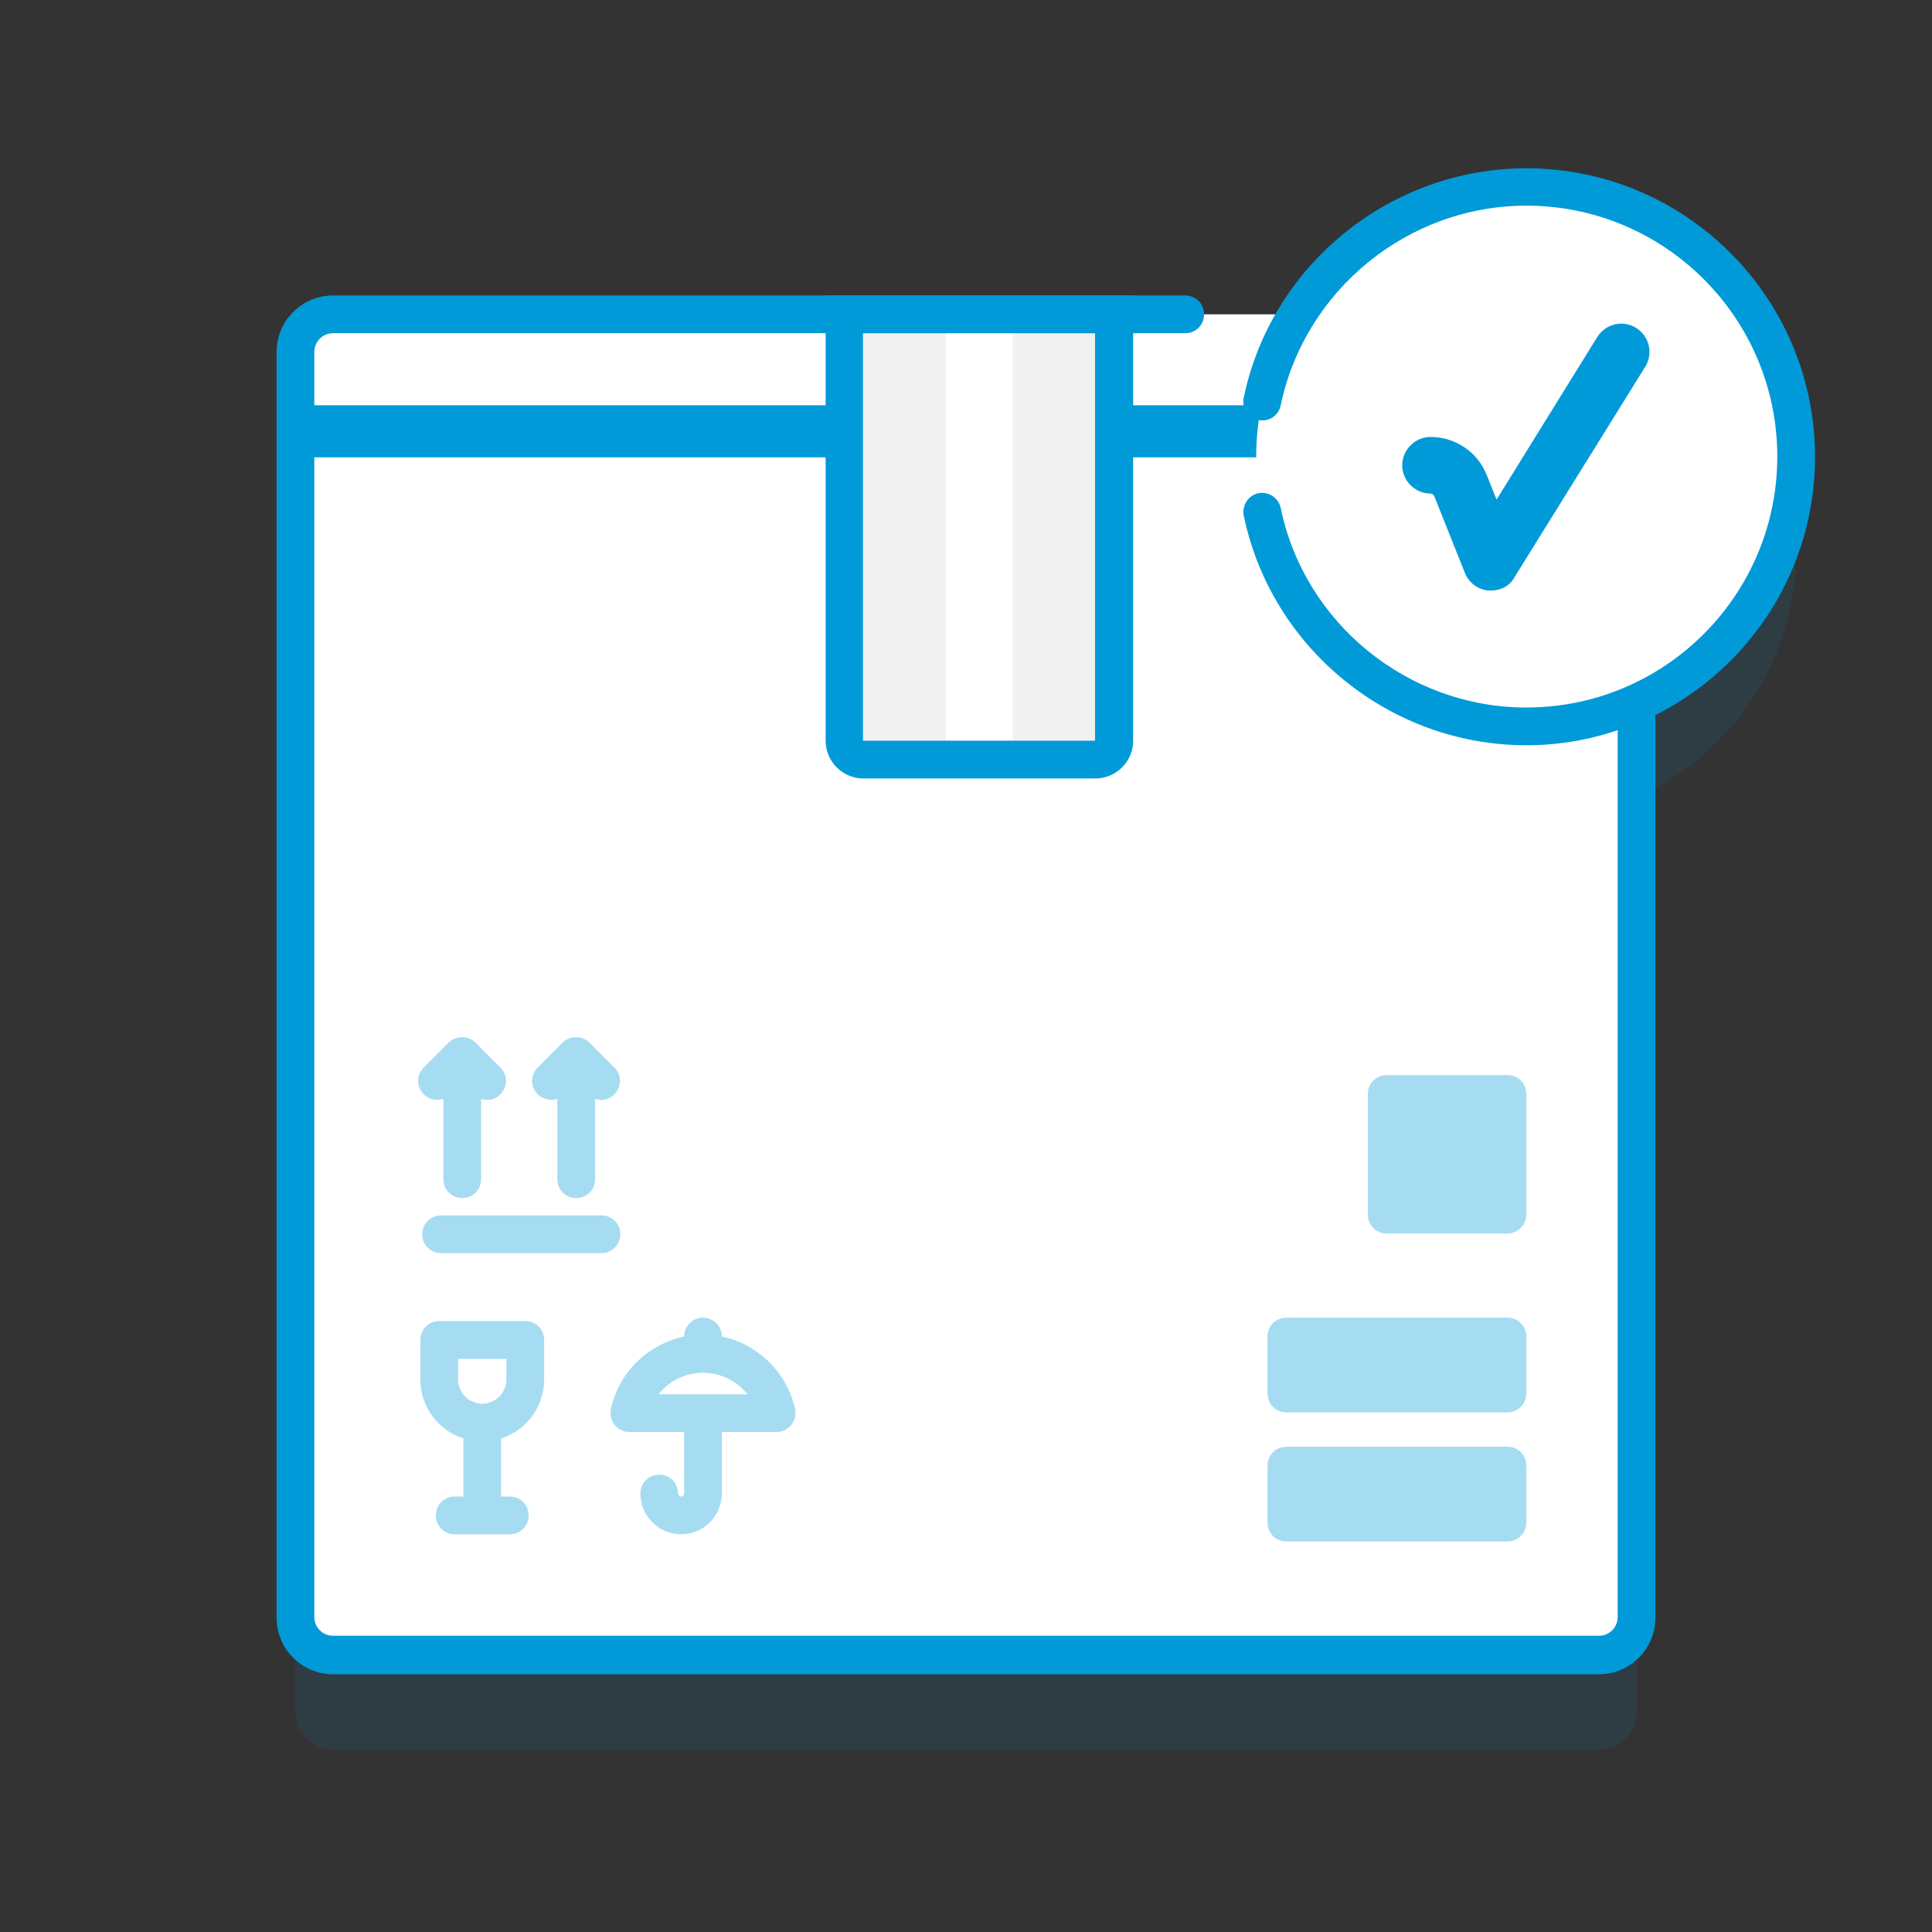 <?xml version="1.0" encoding="utf-8"?>
<!-- Generator: Adobe Illustrator 25.3.1, SVG Export Plug-In . SVG Version: 6.00 Build 0)  -->
<svg version="1.1" id="Capa_1" xmlns="http://www.w3.org/2000/svg" xmlns:xlink="http://www.w3.org/1999/xlink" x="0px" y="0px"
	 viewBox="0 0 512 512" style="enable-background:new 0 0 512 512;" xml:space="preserve">
<rect x="0" y="0" width="512" height="512" fill="#333333" stroke="none"/>
<style type="text/css">
	.st0{display:none;fill:url(#SVGID_1_);}
	.st1{opacity:0.1;fill:#009AD9;enable-background:new    ;}
	.st2{fill:#FFFFFF;}
	.st3{fill:#009AD9;}
	.st4{fill:#F1F1F1;}
	.st5{opacity:0.35;}
	.st6{opacity:0.35;fill:#009AD9;enable-background:new    ;}
	.st7{display:none;}
	.st8{display:inline;fill:#009AD9;}
</style>
<g>
	
		<linearGradient id="SVGID_1_" gradientUnits="userSpaceOnUse" x1="125.68" y1="6370.183" x2="334.68" y2="6100.183" gradientTransform="matrix(1 0 0 1 0 -5949.999)">
		<stop  offset="0" style="stop-color:#009AD9;stop-opacity:0"/>
		<stop  offset="1" style="stop-color:#009AD9;stop-opacity:0.35"/>
	</linearGradient>
	<path class="st0" d="M38.1,134.7C58.1,77,95.7-23.1,175.9,4.8c31.2,10.9,41,52.2,72.4,57.3c29.6,4.9,54.7-24.3,82.9-29.8
		c35-6.9,72.1,2.3,85.4,36.5c15.9,40.9-31,86.7-19.7,124.1c18.7,61.6,87.9-40.5,100.2,58.9c17.3,139-136.8,386.5-240.6,183
		C203.9,331.6,148.7,404,66.6,352.6C-11.4,303.9,12.8,208,38.1,134.7L38.1,134.7z"/>
	<g>
		<g>
			<path class="st1" d="M476,146.1c0-39.5-32-71.5-71.5-71.5c-25.6,0-48,13.5-60.7,33.7H88.3c-5.5,0-10,4.5-10,10v335.4
				c0,5.5,4.5,10,10,10h335.4c5.5,0,10-4.5,10-10V211.4C458.6,200.2,476,175.2,476,146.1L476,146.1z"/>
			<path class="st2" d="M433.7,93.3v335.4c0,5.5-4.5,10-10,10H88.3c-5.5,0-10-4.5-10-10V93.3c0-5.5,4.5-10,10-10h335.4
				C429.2,83.3,433.7,87.8,433.7,93.3z"/>
			<path class="st3" d="M78.3,107.4h355.4v13.8H78.3V107.4z"/>
			<path class="st4" d="M290.3,201.3h-61.5c-2.8,0-5-2.2-5-5v-113h71.5v113C295.3,199.1,293,201.3,290.3,201.3z"/>
			<path class="st2" d="M250.6,83.3h17.8v118h-17.8L250.6,83.3z"/>
			<g>
				<path class="st3" d="M290.3,206.3h-61.5c-5.5,0-10-4.5-10-10v-118h81.5v118C300.3,201.8,295.8,206.3,290.3,206.3z M228.7,88.3
					v108h61.5v-108H228.7L228.7,88.3z"/>
			</g>
			<g class="st5">
				<path class="st3" d="M399.5,374.3h-58.6c-2.8,0-5-2.2-5-5v-15.1c0-2.8,2.2-5,5-5h58.6c2.8,0,5,2.2,5,5v15.1
					C404.5,372.1,402.2,374.3,399.5,374.3z"/>
				<path class="st3" d="M399.5,408.5h-58.6c-2.8,0-5-2.2-5-5v-15.1c0-2.8,2.2-5,5-5h58.6c2.8,0,5,2.2,5,5v15.1
					C404.5,406.3,402.2,408.5,399.5,408.5z"/>
			</g>
			<g class="st5">
				<path class="st3" d="M210.7,373.4c-2.1-9.7-9.9-17.2-19.4-19.2c0-2.7-2.2-5-5-5c-2.7,0-5,2.2-5,5c-9.5,2-17.3,9.4-19.4,19.2
					c-0.3,1.5,0,3,1,4.2c0.9,1.2,2.4,1.9,3.9,1.9h14.5v16.3c0,0.5-0.4,0.8-0.8,0.8s-0.8-0.4-0.8-0.8c0-2.8-2.2-5-5-5s-5,2.2-5,5
					c0,6,4.9,10.8,10.8,10.8c6,0,10.8-4.9,10.8-10.8v-16.3h14.5c1.5,0,2.9-0.7,3.9-1.9C210.7,376.4,211,374.9,210.7,373.4
					L210.7,373.4z M174.5,369.5c2.8-3.5,7.1-5.7,11.8-5.7s9,2.2,11.8,5.7H174.5z"/>
				<path class="st3" d="M139.2,350.1h-22.8c-2.8,0-5,2.2-5,5v10.5c0,7.3,4.8,13.5,11.4,15.6v15.4h-2.3c-2.8,0-5,2.2-5,5s2.2,5,5,5
					h14.6c2.8,0,5-2.2,5-5s-2.2-5-5-5h-2.3v-15.4c6.6-2.1,11.4-8.3,11.4-15.6v-10.5C144.2,352.3,142,350.1,139.2,350.1z
					 M134.2,365.6c0,3.5-2.9,6.4-6.4,6.4s-6.4-2.9-6.4-6.4v-5.5h12.8V365.6L134.2,365.6z"/>
				<path class="st3" d="M117.5,291.2v21.3c0,2.8,2.2,5,5,5s5-2.2,5-5v-21.3c0.5,0.2,1.1,0.3,1.6,0.3c1.3,0,2.6-0.5,3.5-1.5
					c2-2,2-5.1,0-7.1l-6.6-6.6c-1.9-1.9-5.2-1.9-7.1,0l-6.6,6.6c-2,2-2,5.1,0,7.1C113.7,291.4,115.7,291.8,117.5,291.2L117.5,291.2z
					"/>
				<path class="st3" d="M147.7,291.2v21.3c0,2.8,2.2,5,5,5s5-2.2,5-5v-21.3c0.5,0.2,1.1,0.3,1.6,0.3c1.3,0,2.6-0.5,3.5-1.5
					c2-2,2-5.1,0-7.1l-6.6-6.6c-1.9-1.9-5.2-1.9-7.1,0l-6.6,6.6c-2,2-2,5.1,0,7.1C144,291.4,146,291.8,147.7,291.2L147.7,291.2z"/>
				<path class="st3" d="M164.4,327.1c0-2.8-2.2-5-5-5h-42.5c-2.8,0-5,2.2-5,5s2.2,5,5,5h42.5C162.1,332.1,164.4,329.9,164.4,327.1z
					"/>
			</g>
			<path class="st6" d="M399.5,326.9h-32c-2.8,0-5-2.2-5-5v-32c0-2.8,2.2-5,5-5h32c2.8,0,5,2.2,5,5v32
				C404.5,324.6,402.2,326.9,399.5,326.9z"/>
			<g>
				<ellipse class="st2" cx="404.4" cy="121.2" rx="71.5" ry="71.5"/>
				<path class="st3" d="M481,121.1c0-42.2-34.3-76.5-76.5-76.5c-36.1,0-67.6,25.6-74.9,60.8c-0.6,2.7,1.2,5.4,3.9,5.9
					c2.7,0.6,5.4-1.2,5.9-3.9c6.4-30.6,33.8-52.9,65.1-52.9c36.7,0,66.5,29.8,66.5,66.5s-29.8,66.5-66.5,66.5
					c-31.4,0-58.8-22.3-65.1-52.9c-0.6-2.7-3.2-4.4-5.9-3.9c-2.7,0.6-4.4,3.2-3.9,5.9c7.3,35.3,38.8,60.9,74.9,60.9
					c8.5,0,16.6-1.4,24.2-4v235c0,2.8-2.2,5-5,5H88.3c-2.8,0-5-2.2-5-5V93.3c0-2.8,2.2-5,5-5h225.8c2.8,0,5-2.2,5-5s-2.2-5-5-5H88.3
					c-8.3,0-15,6.7-15,15v335.4c0,8.3,6.7,15,15,15h335.4c8.3,0,15-6.7,15-15V189.5C463.8,176.9,481,151,481,121.1L481,121.1z"/>
			</g>
			<g>
				<path class="st3" d="M395.2,156.5c-0.2,0-0.4,0-0.7,0c-2.8-0.2-5.3-2.1-6.3-4.7l-8.1-20.3c-0.2-0.4-0.6-0.7-1-0.7
					c-4.1,0-7.5-3.4-7.5-7.5s3.4-7.5,7.5-7.5c6.6,0,12.5,4,14.9,10.1l2.6,6.5l26.7-43.1c2.2-3.5,6.8-4.6,10.3-2.4s4.6,6.8,2.4,10.3
					l-34.6,55.7C400.2,155.2,397.8,156.5,395.2,156.5L395.2,156.5z"/>
			</g>
		</g>
		<g class="st7">
			<path class="st8" d="M324.5,46.9c-3.7,0-7.4-1.4-10.3-4.2c-5.7-5.7-5.7-14.9,0-20.5c5.7-5.7,14.9-5.7,20.5,0
				c5.7,5.7,5.7,14.9,0,20.5C331.9,45.5,328.2,46.9,324.5,46.9L324.5,46.9z M324.5,27.9c-1.2,0-2.3,0.4-3.2,1.3
				c-1.8,1.8-1.8,4.6,0,6.4s4.6,1.8,6.4,0s1.8-4.6,0-6.4C326.8,28.4,325.6,27.9,324.5,27.9z"/>
			<path class="st8" d="M466.5,238.8c-3.9,0-7.5-1.5-10.3-4.2c-5.7-5.7-5.7-14.9,0-20.5c5.7-5.7,14.9-5.7,20.5,0s5.7,14.9,0,20.5
				C474,237.3,470.4,238.8,466.5,238.8L466.5,238.8z M466.5,219.8c-1.2,0-2.3,0.4-3.2,1.3c-1.8,1.8-1.8,4.6,0,6.4
				c0.9,0.9,2,1.3,3.2,1.3s2.3-0.5,3.2-1.3c1.8-1.8,1.8-4.6,0-6.4C468.8,220.2,467.6,219.8,466.5,219.8L466.5,219.8z"/>
			<path class="st8" d="M54.6,234c-1.3,0-2.6-0.5-3.5-1.5l-6-6l-6,6c-2,2-5.1,2-7.1,0s-2-5.1,0-7.1l9.5-9.5c2-2,5.1-2,7.1,0l9.5,9.5
				c2,2,2,5.1,0,7.1C57.2,233.5,55.9,234,54.6,234z"/>
			<path class="st8" d="M272.5,55.1c-1.3,0-2.6-0.5-3.5-1.5l-6-6l-6,6c-2,2-5.1,2-7.1,0s-2-5.1,0-7.1l9.5-9.5c2-2,5.1-2,7.1,0
				l9.5,9.5c2,2,2,5.1,0,7.1C275,54.6,273.7,55.1,272.5,55.1z"/>
			<path class="st8" d="M341.9,478.5c-1.3,0-2.6-0.5-3.5-1.5l-6-6l-6,6c-2,2-5.1,2-7.1,0s-2-5.1,0-7.1l9.5-9.5c2-2,5.1-2,7.1,0
				l9.5,9.5c2,2,2,5.1,0,7.1C344.4,478,343.2,478.5,341.9,478.5z"/>
		</g>
	</g>
</g>
</svg>
